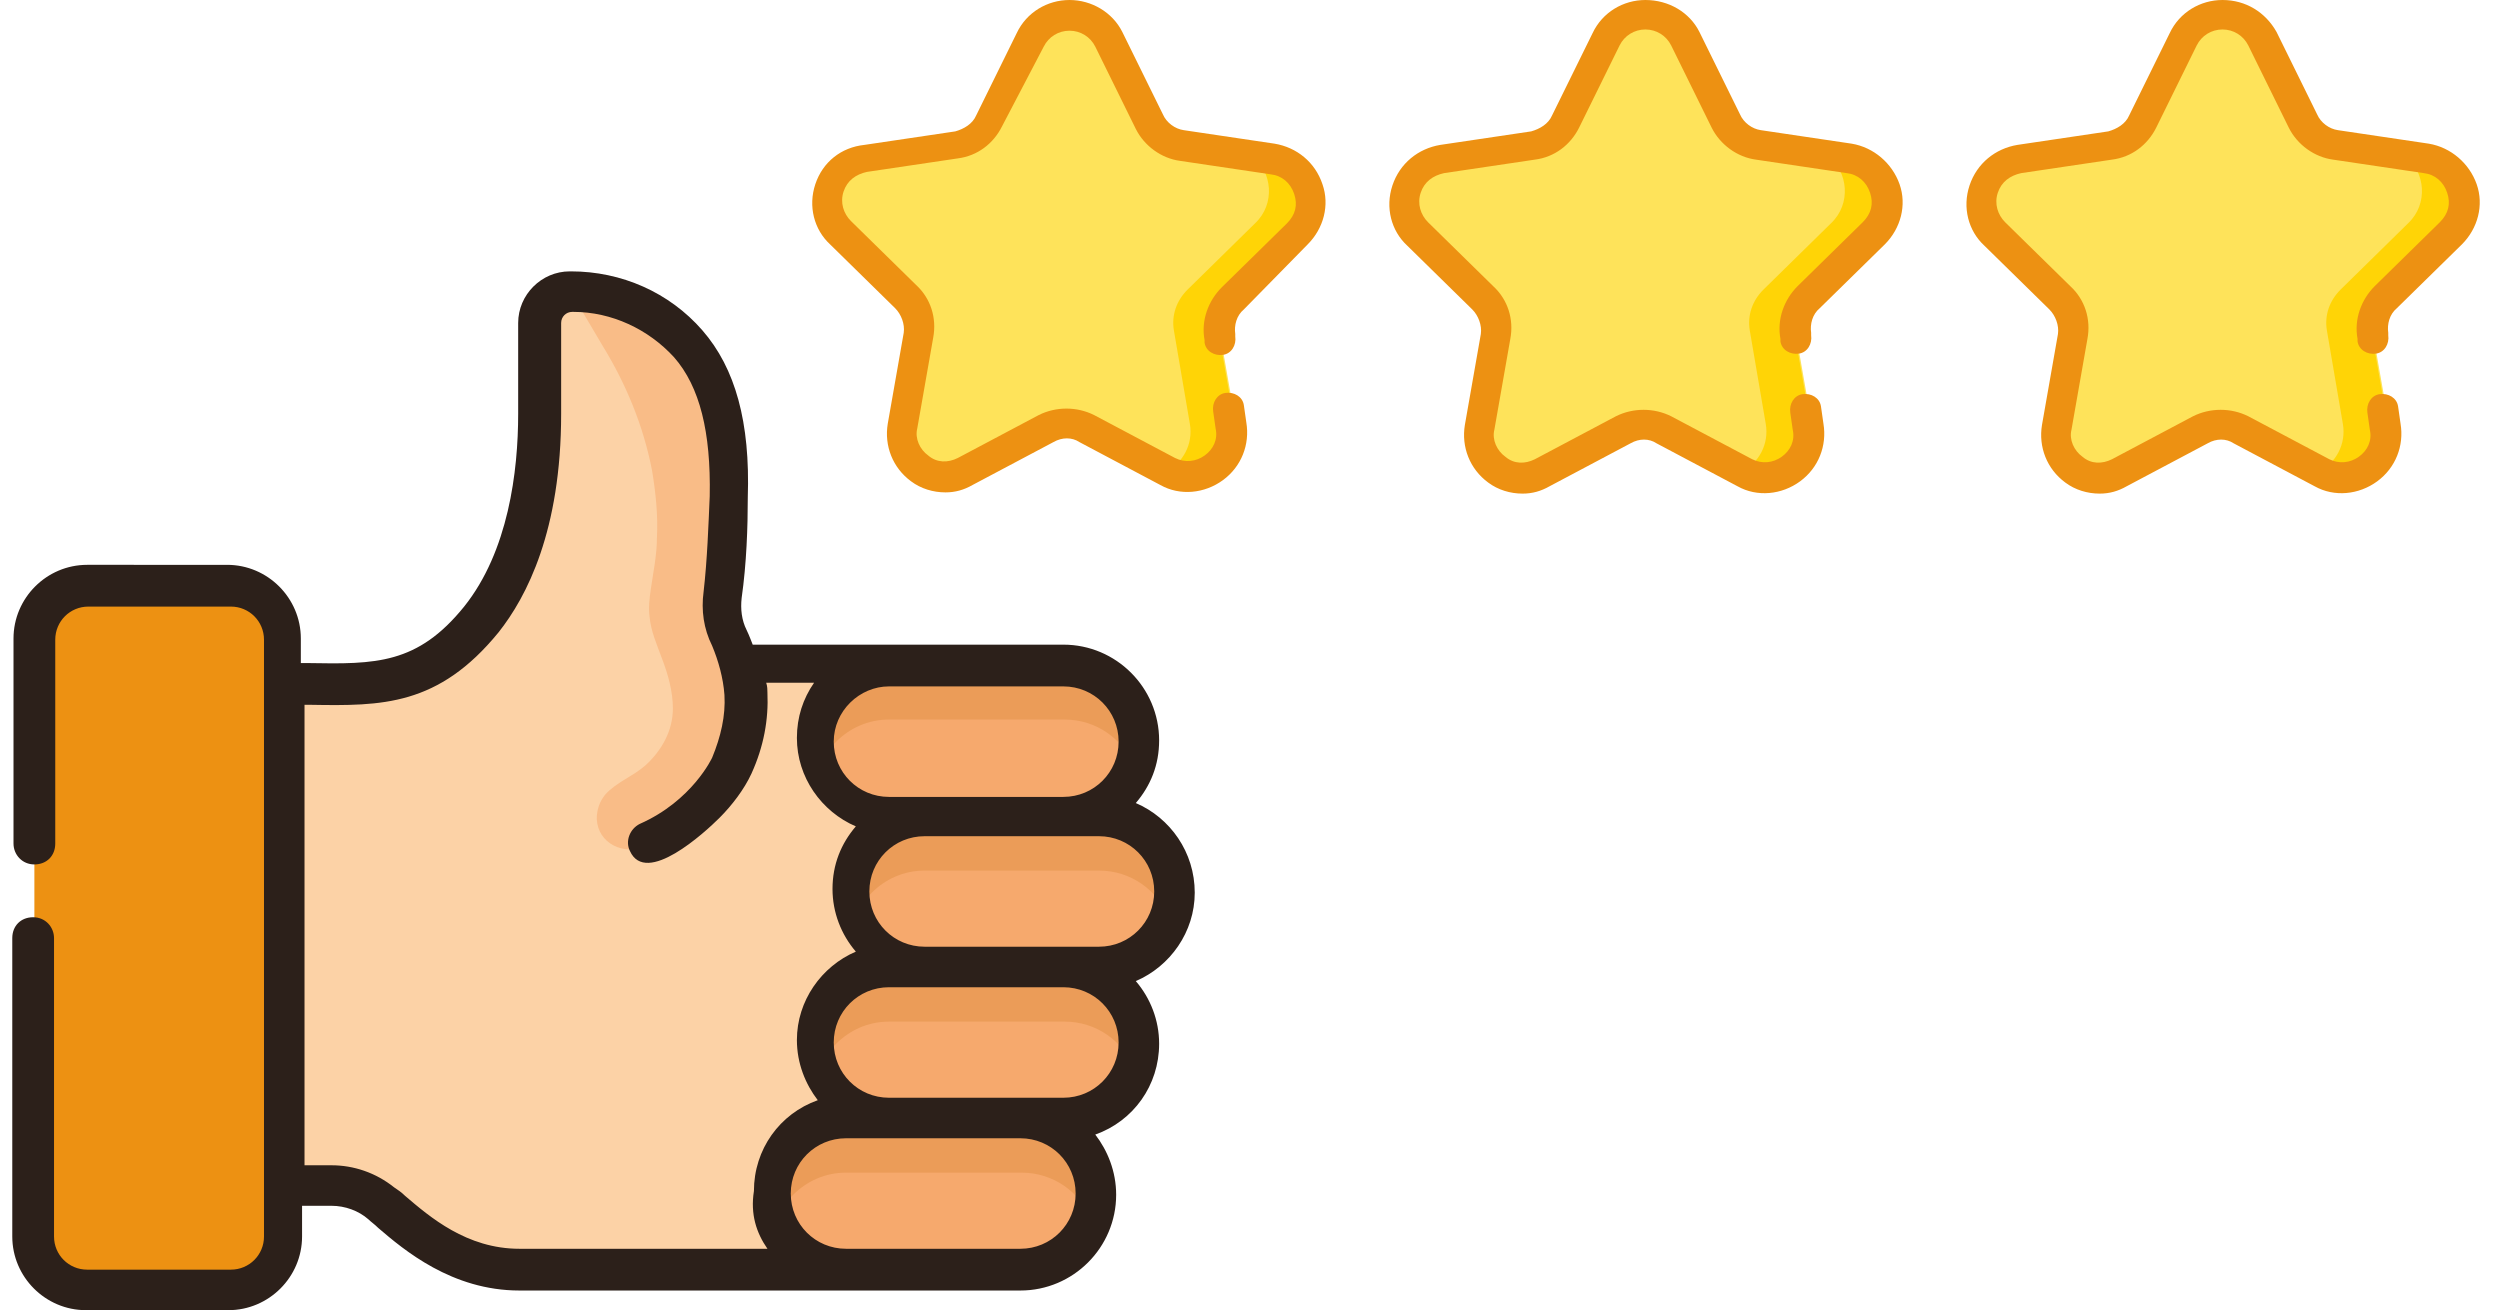 <?xml version="1.0" encoding="utf-8"?>
<!-- Generator: Adobe Illustrator 25.2.3, SVG Export Plug-In . SVG Version: 6.00 Build 0)  -->
<svg version="1.1" id="Calque_3" xmlns="http://www.w3.org/2000/svg" xmlns:xlink="http://www.w3.org/1999/xlink" x="0px" y="0px"
	 viewBox="0 0 203.6 106.7" style="enable-background:new 0 0 203.6 106.7;" xml:space="preserve">
<style type="text/css">
	.st0{fill:#ED9112;}
	.st1{fill:#FCD2A6;}
	.st2{fill:#F9BC87;}
	.st3{fill:#FEE35A;}
	.st4{fill:#FFD406;}
	.st5{fill:#F6A96D;}
	.st6{fill:#EB9C58;}
	.st7{fill:#2C201A;}
</style>
<g>
	<g>
		<path class="st0" d="M18.7,105H7.1c-2.4,0-4.3-1.9-4.3-4.3V52.1c0-2.4,1.9-4.3,4.3-4.3h11.6c2.4,0,4.3,1.9,4.3,4.3v48.6
			C23.1,103.1,21.1,105,18.7,105L18.7,105z"/>
	</g>
	<g>
		<path class="st1" d="M60.1,54.2c0,0-0.5-1.7-0.8-2.2c-0.5-1.1-0.7-2.3-0.6-3.5c0.4-2.7,0.4-5.4,0.5-8c0.1-4.2-0.4-9.1-3.3-12.4
			c-2.4-2.7-5.9-4.3-9.5-4.3c-1.4,0-2.5,1.2-2.5,2.6v7.4c0,5.7-1.1,12.2-4.8,16.8c-4.9,6-9.3,5.2-16.2,5.2v40.8H27
			c1.5,0,2.9,0.5,4.1,1.4c1.9,1.5,5.6,5.4,11.2,5.4h35.3V54.2L60.1,54.2z"/>
	</g>
	<g>
		<g>
			<g>
				<path class="st2" d="M46.5,23.8c3.6,0,7.1,1.5,9.5,4.3c2.9,3.3,3.4,8.2,3.3,12.4c-0.1,2.6-0.2,5.3-0.5,8c-0.2,1.2,0,2.4,0.6,3.5
					c0.1,0.3,0.4,1.1,0.6,1.6c0.3,0.9,0.5,2.1,0.6,3.1c0.1,1.7-0.2,3.7-1.2,5.9c0,0-1.8,4.1-6.8,6.3c-1.8,0.8-3.9-0.2-4-2.2
					c0-0.7,0.2-1.4,0.7-2c0.9-1,2.3-1.5,3.3-2.4c1.3-1.2,2.2-2.8,2.2-4.6c0-1.4-0.4-2.8-0.9-4.1c-0.4-1.1-0.9-2.2-1-3.4
					c-0.1-0.7,0-1.5,0.1-2.2c0.2-1.4,0.5-2.8,0.5-4.2c0.1-1.8-0.1-3.7-0.4-5.5c-0.7-3.6-2.1-7-4-10.1L46.5,23.8z"/>
			</g>
		</g>
	</g>
	<g>
		<path class="st3" d="M90.3,3.2l3.3,6.7c0.5,1.1,1.5,1.8,2.7,1.9l7.4,1.1c2.9,0.4,4.1,4,2,6.1l-5.3,5.2c-0.8,0.8-1.2,2-1,3.2
			l1.3,7.4c0.5,2.9-2.6,5.1-5.2,3.8L88.7,35c-1-0.5-2.3-0.5-3.3,0l-6.6,3.5c-2.6,1.4-5.7-0.8-5.2-3.8l1.3-7.4c0.2-1.2-0.2-2.3-1-3.2
			L68.5,19c-2.1-2.1-0.9-5.7,2-6.1l7.4-1.1C79,11.7,80,11,80.6,9.9l3.3-6.7C85.2,0.6,88.9,0.6,90.3,3.2L90.3,3.2z"/>
	</g>
	<g>
		<path class="st4" d="M100.3,24.2c-0.8,0.8-1.2,2-1,3.2l1.3,7.4c0.5,2.9-2.6,5.1-5.2,3.8l-0.4-0.2c1.3-0.7,2.2-2.2,1.9-3.9
			l-1.3-7.6c-0.2-1.2,0.2-2.4,1.1-3.3l5.5-5.4c1.7-1.6,1.4-4.2-0.2-5.5l1.7,0.3c2.9,0.4,4.1,4,2,6.1L100.3,24.2z"/>
	</g>
	<g>
		<path class="st5" d="M86.6,66.5H72.4c-3.4,0-6.1-2.7-6.1-6.1c0-3.4,2.7-6.1,6.1-6.1h14.2c3.4,0,6.1,2.7,6.1,6.1
			C92.8,63.7,90,66.5,86.6,66.5z"/>
	</g>
	<g>
		<path class="st5" d="M86.6,91H72.4c-3.4,0-6.1-2.7-6.1-6.1c0-3.4,2.7-6.1,6.1-6.1h14.2c3.4,0,6.1,2.7,6.1,6.1
			C92.8,88.3,90,91,86.6,91z"/>
	</g>
	<g>
		<path class="st5" d="M83.1,103.3H68.9c-3.4,0-6.1-2.7-6.1-6.1c0-3.4,2.7-6.1,6.1-6.1h14.2c3.4,0,6.1,2.7,6.1,6.1
			S86.5,103.3,83.1,103.3z"/>
	</g>
	<g>
		<path class="st5" d="M89.5,78.8H75.3c-3.4,0-6.1-2.7-6.1-6.1c0-3.4,2.7-6.1,6.1-6.1h14.2c3.4,0,6.1,2.7,6.1,6.1
			C95.6,76,92.9,78.8,89.5,78.8z"/>
	</g>
	<g>
		<path class="st6" d="M92.8,60.3c0,0.8-0.1,1.5-0.4,2.2c-0.9-2.3-3.1-3.9-5.7-3.9H72.4c-1.7,0-3.2,0.7-4.3,1.8
			c-0.6,0.6-1.1,1.3-1.4,2.1c-0.3-0.7-0.4-1.4-0.4-2.2c0-1.7,0.7-3.2,1.8-4.3c1.1-1.1,2.6-1.8,4.3-1.8h14.2
			C90,54.2,92.8,57,92.8,60.3L92.8,60.3z"/>
	</g>
	<g>
		<path class="st6" d="M92.8,84.9c0,0.8-0.1,1.5-0.4,2.2c-0.9-2.3-3.1-3.9-5.7-3.9H72.4c-1.7,0-3.2,0.7-4.3,1.8
			c-0.6,0.6-1.1,1.3-1.4,2.1c-0.3-0.7-0.4-1.4-0.4-2.2c0-1.7,0.7-3.2,1.8-4.3c1.1-1.1,2.6-1.8,4.3-1.8h14.2
			C90,78.8,92.8,81.5,92.8,84.9L92.8,84.9z"/>
	</g>
	<g>
		<path class="st6" d="M89.3,97.2c0,0.8-0.1,1.5-0.4,2.2c-0.9-2.3-3.1-3.9-5.7-3.9H68.9c-1.7,0-3.2,0.7-4.3,1.8
			c-0.6,0.6-1.1,1.3-1.4,2.1c-0.3-0.7-0.4-1.4-0.4-2.2c0-1.7,0.7-3.2,1.8-4.3c1.1-1.1,2.6-1.8,4.3-1.8h14.2
			C86.5,91,89.3,93.8,89.3,97.2L89.3,97.2z"/>
	</g>
	<g>
		<path class="st6" d="M95.6,72.6c0,0.8-0.1,1.5-0.4,2.2c-0.9-2.3-3.1-3.9-5.7-3.9H75.3c-1.7,0-3.2,0.7-4.3,1.8
			c-0.6,0.6-1.1,1.3-1.4,2.1c-0.3-0.7-0.4-1.4-0.4-2.2c0-1.7,0.7-3.2,1.8-4.3c1.1-1.1,2.6-1.8,4.3-1.8h14.2
			C92.9,66.5,95.6,69.2,95.6,72.6L95.6,72.6z"/>
	</g>
	<path class="st0" d="M106.5,19.9c1.3-1.3,1.8-3.2,1.2-4.9c-0.6-1.8-2.1-3-3.9-3.3l-7.4-1.1c-0.7-0.1-1.4-0.6-1.7-1.3l-3.3-6.7
		C90.6,1,88.9,0,87.1,0c-1.8,0-3.5,1-4.3,2.7l-3.3,6.7c-0.3,0.7-1,1.1-1.7,1.3l-7.4,1.1C68.5,12,67,13.2,66.4,15
		c-0.6,1.8-0.1,3.7,1.2,4.9l5.3,5.2c0.5,0.5,0.8,1.3,0.7,2l-1.3,7.4c-0.3,1.8,0.4,3.6,1.9,4.7c0.8,0.6,1.8,0.9,2.8,0.9
		c0.8,0,1.5-0.2,2.2-0.6l6.6-3.5c0.7-0.4,1.5-0.4,2.1,0l6.6,3.5c1.6,0.9,3.6,0.7,5.1-0.4c1.5-1.1,2.2-2.9,1.9-4.7l-0.2-1.4
		c-0.1-0.7-0.8-1.1-1.5-1c-0.7,0.1-1.1,0.8-1,1.5l0.2,1.4c0.2,0.9-0.2,1.7-0.9,2.2c-0.7,0.5-1.6,0.6-2.4,0.2l-6.6-3.5
		c-1.4-0.7-3.1-0.7-4.5,0l-6.6,3.5c-0.8,0.4-1.7,0.4-2.4-0.2c-0.7-0.5-1.1-1.4-0.9-2.2l1.3-7.4c0.3-1.6-0.2-3.2-1.4-4.3l-5.3-5.2
		c-0.6-0.6-0.9-1.5-0.6-2.4c0.3-0.9,1-1.4,1.9-1.6l7.4-1.1c1.6-0.2,2.9-1.2,3.6-2.6L85,3.8c0.4-0.8,1.2-1.3,2.1-1.3
		c0.9,0,1.7,0.5,2.1,1.3l3.3,6.7c0.7,1.4,2.1,2.4,3.6,2.6l7.4,1.1c0.9,0.1,1.6,0.7,1.9,1.6c0.3,0.9,0.1,1.7-0.6,2.4l-5.3,5.2
		c-1.1,1.1-1.7,2.7-1.4,4.3l0,0.2c0.1,0.7,0.8,1.1,1.5,1c0.7-0.1,1.1-0.8,1-1.5l0-0.2c-0.1-0.7,0.1-1.5,0.7-2L106.5,19.9z"/>
	<g>
		<path class="st3" d="M137.2,3.2l3.3,6.7c0.5,1.1,1.5,1.8,2.7,1.9l7.4,1.1c2.9,0.4,4.1,4,2,6.1l-5.3,5.2c-0.8,0.8-1.2,2-1,3.2
			l1.3,7.4c0.5,2.9-2.6,5.1-5.2,3.8l-6.6-3.5c-1-0.5-2.3-0.5-3.3,0l-6.6,3.5c-2.6,1.4-5.7-0.8-5.2-3.8l1.3-7.4
			c0.2-1.2-0.2-2.3-1-3.2l-5.3-5.2c-2.1-2.1-0.9-5.7,2-6.1l7.4-1.1c1.2-0.2,2.2-0.9,2.7-1.9l3.3-6.7C132.2,0.6,135.9,0.6,137.2,3.2
			L137.2,3.2z"/>
	</g>
	<g>
		<path class="st4" d="M147.2,24.2c-0.8,0.8-1.2,2-1,3.2l1.3,7.4c0.5,2.9-2.6,5.1-5.2,3.8l-0.4-0.2c1.3-0.7,2.2-2.2,1.9-3.9
			l-1.3-7.6c-0.2-1.2,0.2-2.4,1.1-3.3l5.5-5.4c1.7-1.6,1.4-4.2-0.2-5.5l1.7,0.3c2.9,0.4,4.1,4,2,6.1L147.2,24.2z"/>
	</g>
	<path class="st0" d="M153.5,19.9c1.3-1.3,1.8-3.2,1.2-4.9s-2.1-3-3.9-3.3l-7.4-1.1c-0.7-0.1-1.4-0.6-1.7-1.3l-3.3-6.7
		C137.6,1,135.9,0,134,0c-1.8,0-3.5,1-4.3,2.7l-3.3,6.7c-0.3,0.7-1,1.1-1.7,1.3l-7.4,1.1c-1.8,0.3-3.3,1.5-3.9,3.3
		c-0.6,1.8-0.1,3.7,1.2,4.9l5.3,5.2c0.5,0.5,0.8,1.3,0.7,2l-1.3,7.4c-0.3,1.8,0.4,3.6,1.9,4.7c0.8,0.6,1.8,0.9,2.8,0.9
		c0.8,0,1.5-0.2,2.2-0.6l6.6-3.5c0.7-0.4,1.5-0.4,2.1,0l6.6,3.5c1.6,0.9,3.6,0.7,5.1-0.4c1.5-1.1,2.2-2.9,1.9-4.7l-0.2-1.4
		c-0.1-0.7-0.8-1.1-1.5-1c-0.7,0.1-1.1,0.8-1,1.5l0.2,1.4c0.2,0.9-0.2,1.7-0.9,2.2c-0.7,0.5-1.6,0.6-2.4,0.2l-6.6-3.5
		c-1.4-0.7-3.1-0.7-4.5,0l-6.6,3.5c-0.8,0.4-1.7,0.4-2.4-0.2c-0.7-0.5-1.1-1.4-0.9-2.2l1.3-7.4c0.3-1.6-0.2-3.2-1.4-4.3l-5.3-5.2
		c-0.6-0.6-0.9-1.5-0.6-2.4c0.3-0.9,1-1.4,1.9-1.6l7.4-1.1c1.6-0.2,2.9-1.2,3.6-2.6l3.3-6.7c0.4-0.8,1.2-1.3,2.1-1.3
		c0.9,0,1.7,0.5,2.1,1.3l3.3,6.7c0.7,1.4,2.1,2.4,3.6,2.6l7.4,1.1c0.9,0.1,1.6,0.7,1.9,1.6c0.3,0.9,0.1,1.7-0.6,2.4l-5.3,5.2
		c-1.1,1.1-1.7,2.7-1.4,4.3l0,0.2c0.1,0.7,0.8,1.1,1.5,1c0.7-0.1,1.1-0.8,1-1.5l0-0.2c-0.1-0.7,0.1-1.5,0.7-2L153.5,19.9z"/>
	<g>
		<path class="st3" d="M184.2,3.2l3.3,6.7c0.5,1.1,1.5,1.8,2.7,1.9l7.4,1.1c2.9,0.4,4.1,4,2,6.1l-5.3,5.2c-0.8,0.8-1.2,2-1,3.2
			l1.3,7.4c0.5,2.9-2.6,5.1-5.2,3.8l-6.6-3.5c-1-0.5-2.3-0.5-3.3,0l-6.6,3.5c-2.6,1.4-5.7-0.8-5.2-3.8l1.3-7.4
			c0.2-1.2-0.2-2.3-1-3.2l-5.3-5.2c-2.1-2.1-0.9-5.7,2-6.1l7.4-1.1c1.2-0.2,2.2-0.9,2.7-1.9l3.3-6.7C179.2,0.6,182.9,0.6,184.2,3.2
			L184.2,3.2z"/>
	</g>
	<g>
		<path class="st4" d="M194.2,24.2c-0.8,0.8-1.2,2-1,3.2l1.3,7.4c0.5,2.9-2.6,5.1-5.2,3.8l-0.4-0.2c1.3-0.7,2.2-2.2,1.9-3.9
			l-1.3-7.6c-0.2-1.2,0.2-2.4,1.1-3.3l5.5-5.4c1.7-1.6,1.4-4.2-0.2-5.5l1.7,0.3c2.9,0.4,4.1,4,2,6.1L194.2,24.2z"/>
	</g>
	<path class="st0" d="M200.5,19.9c1.3-1.3,1.8-3.2,1.2-4.9s-2.1-3-3.9-3.3l-7.4-1.1c-0.7-0.1-1.4-0.6-1.7-1.3l-3.3-6.7
		C184.5,1,182.9,0,181,0c-1.8,0-3.5,1-4.3,2.7l-3.3,6.7c-0.3,0.7-1,1.1-1.7,1.3l-7.4,1.1c-1.8,0.3-3.3,1.5-3.9,3.3
		c-0.6,1.8-0.1,3.7,1.2,4.9l5.3,5.2c0.5,0.5,0.8,1.3,0.7,2l-1.3,7.4c-0.3,1.8,0.4,3.6,1.9,4.7c0.8,0.6,1.8,0.9,2.8,0.9
		c0.8,0,1.5-0.2,2.2-0.6l6.6-3.5c0.7-0.4,1.5-0.4,2.1,0l6.6,3.5c1.6,0.9,3.6,0.7,5.1-0.4c1.5-1.1,2.2-2.9,1.9-4.7l-0.2-1.4
		c-0.1-0.7-0.8-1.1-1.5-1c-0.7,0.1-1.1,0.8-1,1.5l0.2,1.4c0.2,0.9-0.2,1.7-0.9,2.2c-0.7,0.5-1.6,0.6-2.4,0.2l-6.6-3.5
		c-1.4-0.7-3.1-0.7-4.5,0l-6.6,3.5c-0.8,0.4-1.7,0.4-2.4-0.2c-0.7-0.5-1.1-1.4-0.9-2.2l1.3-7.4c0.3-1.6-0.2-3.2-1.4-4.3l-5.3-5.2
		c-0.6-0.6-0.9-1.5-0.6-2.4s1-1.4,1.9-1.6l7.4-1.1c1.6-0.2,2.9-1.2,3.6-2.6l3.3-6.7c0.4-0.8,1.2-1.3,2.1-1.3c0.9,0,1.7,0.5,2.1,1.3
		l3.3,6.7c0.7,1.4,2.1,2.4,3.6,2.6l7.4,1.1c0.9,0.1,1.6,0.7,1.9,1.6c0.3,0.9,0.1,1.7-0.6,2.4l-5.3,5.2c-1.1,1.1-1.7,2.7-1.4,4.3
		l0,0.2c0.1,0.7,0.8,1.1,1.5,1c0.7-0.1,1.1-0.8,1-1.5l0-0.2c-0.1-0.7,0.1-1.5,0.7-2L200.5,19.9z"/>
	<path class="st7" d="M92.5,65.4c1.2-1.4,1.9-3.1,1.9-5.1c0-4.3-3.5-7.8-7.8-7.8l-25.3,0c0,0-0.3-0.8-0.5-1.2c0,0,0,0,0,0
		c-0.4-0.8-0.5-1.7-0.4-2.6c0.4-2.8,0.5-5.8,0.5-8.2c0.2-6.1-1-10.5-3.7-13.6c-2.7-3.1-6.6-4.8-10.7-4.8c0,0-0.1,0-0.1,0
		c-2.3,0-4.2,1.9-4.2,4.2v7.4c0,4.7-0.8,11.2-4.4,15.7c-3.8,4.7-7.2,4.7-12.7,4.6c-0.2,0-0.4,0-0.6,0v-2c0-3.3-2.7-6-6-6H7.1
		c-3.3,0-6,2.7-6,6v16.7c0,0.9,0.7,1.7,1.7,1.7s1.7-0.7,1.7-1.7V52.1c0-1.5,1.2-2.7,2.7-2.7h11.6c1.5,0,2.7,1.2,2.7,2.7v48.6
		c0,1.5-1.2,2.7-2.7,2.7H7.1c-1.5,0-2.7-1.2-2.7-2.7V76.4c0-0.9-0.7-1.7-1.7-1.7s-1.7,0.7-1.7,1.7v24.3c0,3.3,2.7,6,6,6h11.6
		c3.3,0,6-2.7,6-6v-2.5H27c1.1,0,2.2,0.4,3,1.1c0.2,0.2,0.5,0.4,0.8,0.7c2.1,1.8,6,5.1,11.5,5.1l40.8,0c4.3,0,7.8-3.5,7.8-7.8
		c0-1.9-0.7-3.6-1.7-4.9c3.1-1.1,5.2-4,5.2-7.4c0-1.9-0.7-3.7-1.9-5.1c2.8-1.2,4.8-4,4.8-7.2C97.3,69.4,95.3,66.6,92.5,65.4
		L92.5,65.4z M72.4,55.9h14.2c2.5,0,4.5,2,4.5,4.5c0,2.5-2,4.5-4.5,4.5H72.4c-2.5,0-4.5-2-4.5-4.5C67.9,57.9,70,55.9,72.4,55.9z
		 M62.5,101.7H42.3c-4.3,0-7.3-2.6-9.3-4.3c-0.3-0.3-0.6-0.5-0.9-0.7c-1.5-1.2-3.3-1.8-5.1-1.8h-2.2V57.4c0.2,0,0.4,0,0.5,0
		c5.8,0.1,10.4,0.1,15.3-5.9c2.3-2.9,5.1-8.3,5.1-17.8v-7.4c0-0.5,0.4-0.9,0.9-0.9c0,0,0,0,0.1,0c3.1,0,6.1,1.4,8.2,3.7
		c2.1,2.4,3,6.1,2.9,11.3c-0.1,2.3-0.2,5.2-0.5,7.8c-0.2,1.5,0,3,0.7,4.4c0,0,0,0,0,0c0,0,0,0,0,0c0,0,0,0,0,0c0.5,1.2,0.9,2.6,1,4
		c0.1,1.7-0.3,3.4-1,5.1c0,0-1.6,3.5-5.9,5.4c-0.8,0.4-1.2,1.4-0.8,2.2c1.3,2.9,6.1-1.5,7.3-2.7c1-1,2-2.3,2.6-3.6
		c1-2.2,1.4-4.4,1.3-6.6c0-0.2,0-0.5-0.1-0.8h3.9c-0.9,1.3-1.4,2.8-1.4,4.5c0,3.2,2,6,4.8,7.2c-1.2,1.4-1.9,3.1-1.9,5.1
		c0,1.9,0.7,3.7,1.9,5.1c-2.8,1.2-4.8,4-4.8,7.2c0,1.9,0.7,3.6,1.7,4.9c-3.1,1.1-5.2,4-5.2,7.4C61.1,98.9,61.6,100.4,62.5,101.7z
		 M83.1,101.7l-14.2,0c-2.5,0-4.5-2-4.5-4.5c0-2.5,2-4.5,4.5-4.5h14.2c2.5,0,4.5,2,4.5,4.5S85.6,101.7,83.1,101.7L83.1,101.7z
		 M86.6,89.4H72.4c-2.5,0-4.5-2-4.5-4.5c0-2.5,2-4.5,4.5-4.5h14.2c2.5,0,4.5,2,4.5,4.5C91.1,87.4,89.1,89.4,86.6,89.4L86.6,89.4z
		 M89.5,77.1H75.3c-2.5,0-4.5-2-4.5-4.5c0-2.5,2-4.5,4.5-4.5h14.2c2.5,0,4.5,2,4.5,4.5C94,75.1,92,77.1,89.5,77.1z"/>
</g>
</svg>

